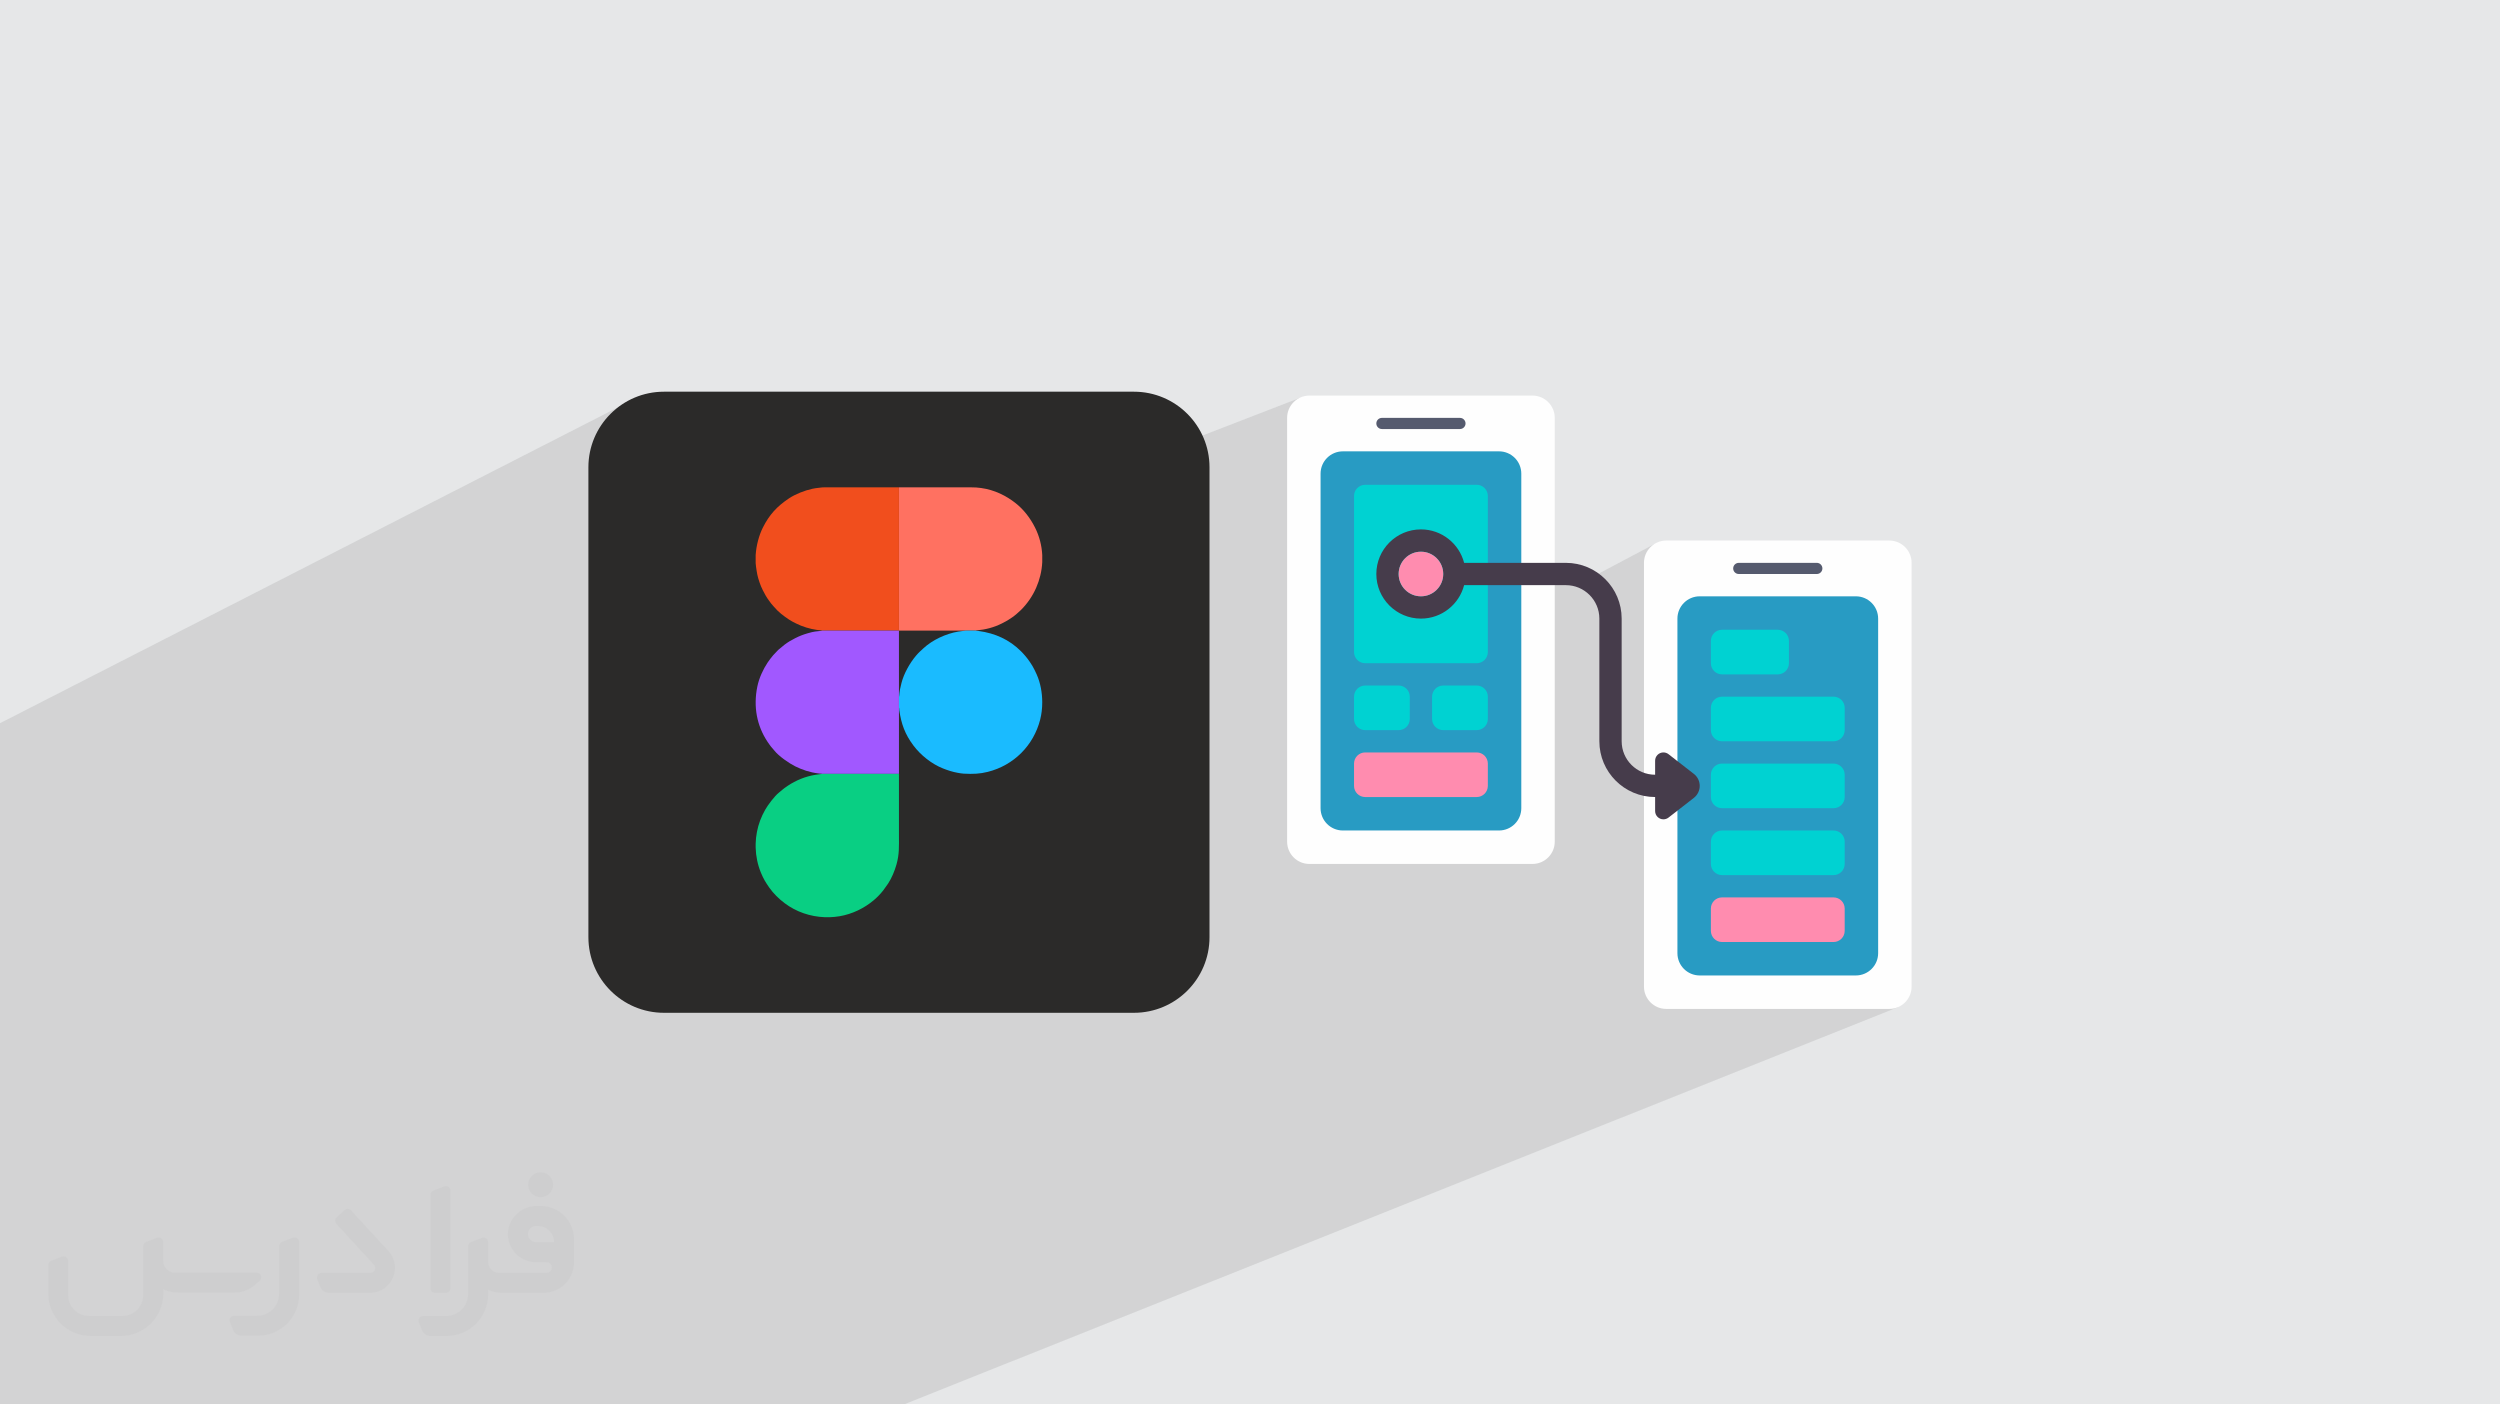 <?xml version="1.0" encoding="UTF-8"?>
<!DOCTYPE svg PUBLIC "-//W3C//DTD SVG 1.0//EN" "http://www.w3.org/TR/2001/REC-SVG-20010904/DTD/svg10.dtd">
<!-- Creator: CorelDRAW -->
<svg xmlns="http://www.w3.org/2000/svg" xml:space="preserve" width="94.192mm" height="52.917mm" version="1.0" style="shape-rendering:geometricPrecision; text-rendering:geometricPrecision; image-rendering:optimizeQuality; fill-rule:evenodd; clip-rule:evenodd"
viewBox="0 0 9404.92 5283.66"
 xmlns:xlink="http://www.w3.org/1999/xlink"
 xmlns:xodm="http://www.corel.com/coreldraw/odm/2003">
 <defs>
  <style type="text/css">
   <![CDATA[
    .fil7 {fill:#09CF83}
    .fil8 {fill:#1ABBFF}
    .fil3 {fill:#2B2A29}
    .fil6 {fill:#A158FF}
    .fil5 {fill:#F14E1D}
    .fil4 {fill:#FF7161}
    .fil9 {fill:#FEFEFE;fill-rule:nonzero}
    .fil12 {fill:#00D2D2;fill-rule:nonzero}
    .fil10 {fill:#289BC3;fill-rule:nonzero}
    .fil14 {fill:#463C4B;fill-rule:nonzero}
    .fil11 {fill:#555A6E;fill-rule:nonzero}
    .fil13 {fill:#FF8CAF;fill-rule:nonzero}
    .fil2 {fill:#373435;fill-rule:nonzero;fill-opacity:0.031}
    .fil1 {fill:#2B2A29;fill-opacity:0.102}
    .fil0 {fill:#E6E7E8}
   ]]>
  </style>
 </defs>
 <g id="Layer_x0020_1">
  <polygon class="fil0" points="-0,0 9404.92,0 9404.92,5283.66 -0,5283.66 "/>
  <path class="fil1" d="M6687.48 3375.99l452.67 412.92 -3739.96 1494.75 -3400.19 0 0 -2563.02 2416.34 -1235.21 1713.92 305.22 755.92 -292.46 900.73 659.19 183.95 23.35 250.69 -132.88c0,0 512.53,1053.9 512.53,1076.41 0,22.51 -58.88,251.72 -58.88,251.72l12.28 0zm-0.5 0l-11.78 0"/>
  <g id="_1773971070272">
   <path class="fil2" d="M1125.4 4672.59l0 197.03c0,20.41 -3.74,40.82 -11.66,59.56 -7.92,18.74 -19.16,36.25 -33.74,50.4 -14.58,14.58 -31.65,25.82 -50.4,33.74 -18.74,7.92 -39.15,11.66 -59.56,11.66l-60.82 0c-7.08,0 -14.16,-2.08 -19.99,-6.25 -5.83,-4.16 -10.41,-9.58 -12.92,-16.25l-11.24 -29.16c-0.83,-2.5 -1.25,-5.41 -1.25,-8.33 0,-2.92 1.25,-5.42 2.92,-7.92 1.67,-2.5 3.74,-4.16 6.25,-5.41 2.5,-1.25 5.41,-2.09 7.91,-1.67l86.23 0c22.08,0 42.91,-8.75 58.73,-24.57 15.41,-15.42 24.15,-36.65 24.15,-58.73l0 -179.12c0,-3.33 1.26,-6.66 3.33,-9.58 2.09,-2.92 5,-5 7.92,-6.25l40.82 -15.83c2.5,-0.84 5.41,-1.25 8.33,-0.84 2.92,0.42 5.42,1.26 7.5,2.92 2.09,1.67 4.17,3.75 5.42,6.25 1.25,2.92 2.08,5.83 2.08,8.33z"/>
   <path class="fil2" d="M2033.88 4536.8l-15 0c-59.57,0 -109.13,48.73 -108.31,107.88 0.42,27.5 12.08,54.16 31.66,73.32 19.57,19.57 46.23,30.4 74.14,30.4l39.57 0c5.42,0 10.41,2.08 14.17,5.83 3.74,3.74 5.83,8.75 5.83,14.16 0,5.42 -2.09,10.41 -5.83,14.17 -3.75,3.74 -8.75,5.83 -14.17,5.83l-179.11 0c-10.83,0 -20.83,-4.58 -28.33,-12.08 -7.5,-7.5 -11.66,-17.91 -12.08,-28.33l0 -74.98c0,-2.92 -0.83,-5.41 -2.08,-7.92 -1.25,-2.5 -3.33,-4.57 -5.42,-6.24 -2.08,-1.67 -4.99,-2.51 -7.5,-2.92 -2.92,-0.42 -5.41,0 -8.33,0.83l-41.24 15.83c-2.92,1.25 -5.83,3.33 -7.92,6.25 -2.08,2.92 -2.92,6.25 -2.92,9.58l0 179.12c0,22.08 -8.75,43.32 -24.15,58.73 -15.42,15.42 -36.65,24.57 -58.73,24.57l-86.64 0.01c-2.92,0 -5.42,0.83 -7.92,2.08 -2.5,1.25 -4.58,3.33 -6.25,5.42 -1.66,2.5 -2.5,4.99 -2.92,7.5 -0.41,2.92 0,5.41 1.26,8.33l11.24 29.16c2.5,6.67 7.08,12.5 12.91,16.66 5.83,4.16 12.91,6.25 20,5.83l60.81 0c41.24,0 80.81,-16.25 109.97,-45.82 29.16,-29.16 45.81,-68.74 45.81,-109.97l0 -18.32c15.84,7.91 33.33,12.08 50.82,12.08l157.03 0c30.41,0 59.99,-12.08 81.65,-33.74 21.66,-21.67 33.74,-50.82 33.74,-81.65l0 -85.81c0,-33.32 -13.33,-65.39 -36.65,-89.14 -23.74,-23.74 -55.82,-36.65 -89.14,-36.65zm50.39 136.2l-66.64 0c-7.92,0 -15.42,-2.5 -21.25,-7.91 -5.83,-5.42 -9.59,-12.5 -10.41,-20.42 0,-4.16 0.42,-8.75 2.08,-12.91 1.67,-4.16 3.75,-7.91 6.67,-10.82 5.83,-5.42 13.75,-8.76 21.66,-8.76l7.09 0c16.25,0 31.65,6.25 42.9,17.91 11.66,11.25 17.91,26.66 17.91,42.91z"/>
   <path class="fil2" d="M1694.39 4478.9l0 367.39c0,2.08 -0.42,4.57 -1.25,6.66 -0.84,2.09 -2.09,4.16 -3.75,5.83 -1.67,1.67 -3.33,2.92 -5.41,3.74 -2.09,0.84 -4.16,1.26 -6.67,1.26l-40.82 0c-2.08,0 -4.58,-0.42 -6.66,-1.26 -2.09,-0.83 -4.16,-2.08 -5.42,-3.74 -1.66,-1.67 -2.92,-3.74 -3.74,-5.83 -0.83,-2.09 -1.25,-4.58 -1.25,-6.66l0 -351.57c0,-3.32 0.83,-6.66 2.92,-9.58 2.08,-2.92 4.58,-5 7.91,-6.25l40.83 -15.83c2.5,-0.84 5.41,-1.25 8.33,-1.25 2.92,0.41 5.41,1.25 7.5,2.92 2.5,1.66 4.16,3.74 5.41,6.24 1.25,2.09 2.09,5 2.09,7.92z"/>
   <path class="fil2" d="M1391.56 4863.79l-153.7 0c-7.08,0 -14.17,-2.09 -20,-6.25 -5.83,-4.16 -10.41,-9.99 -13.33,-16.66l-11.24 -28.74c-0.83,-2.51 -1.25,-5.42 -0.83,-8.34 0.41,-2.92 1.25,-5.41 2.92,-7.91 1.66,-2.51 3.74,-4.16 6.24,-5.42 2.51,-1.25 5.42,-2.08 7.92,-2.08l184.11 0c3.33,0 6.66,-1.25 9.58,-2.92 2.93,-2.09 5,-4.58 6.67,-7.92 1.25,-3.33 1.67,-6.66 1.25,-9.99 -0.42,-3.33 -2.08,-6.67 -4.16,-9.17l-141.63 -154.12c-2.92,-3.33 -4.58,-7.92 -4.58,-12.5 0,-4.58 2.09,-8.75 5.83,-12.08l29.58 -27.49c3.33,-2.92 7.92,-4.58 12.5,-4.58 4.58,0.42 8.75,2.09 12.08,5.83l140.37 152.87c55.41,59.57 12.5,157.46 -69.56,157.46z"/>
   <path class="fil2" d="M977.53 4817.97l-20 17.07c-20.83,17.91 -47.49,27.91 -74.98,27.91l-211.19 0c-19.57,0 -39.15,-4.16 -57.06,-12.49l0 16.25c0,20.82 -4.16,41.65 -12.08,60.81 -7.91,19.16 -19.57,36.65 -34.57,51.65 -14.58,14.58 -32.07,26.24 -51.65,34.58 -19.16,7.91 -39.99,12.07 -60.82,12.07l-114.55 0.01c-20.83,0 -41.66,-4.17 -60.82,-12.08 -19.16,-7.92 -36.65,-19.58 -51.65,-34.58 -14.58,-14.58 -26.24,-32.07 -34.57,-51.65 -7.92,-19.16 -12.08,-39.98 -12.08,-60.81l0 -107.89c0,-3.33 1.25,-6.66 2.92,-9.58 2.09,-2.92 4.58,-5 7.92,-6.25l40.82 -15.83c2.5,-0.84 5.41,-1.26 8.33,-0.84 2.92,0.42 5.42,1.25 7.5,2.92 2.09,1.67 4.16,3.75 5.42,6.25 1.25,2.5 2.08,5 2.08,7.92l0 128.71c0,20.83 8.34,40.82 22.92,55.41 14.58,14.58 34.57,22.91 55.4,22.91l125.79 0c20.83,0 40.41,-8.34 54.99,-22.92 14.58,-14.58 22.92,-34.57 22.92,-55.4l0 -184.11c0,-3.33 1.25,-6.67 2.92,-9.59 2.08,-2.92 4.57,-4.99 7.91,-6.24l40.82 -15.84c2.51,-0.83 5.42,-1.25 8.34,-0.83 2.92,0.42 5.41,1.25 7.91,2.92 2.51,1.67 4.17,3.74 5.42,6.25 1.25,2.5 2.08,5.41 2.08,7.91l0 70.4c0,11.66 4.58,23.32 12.92,31.65 8.33,8.34 19.57,13.33 31.65,13.33l307.4 0c3.33,0 7.09,0.84 9.59,2.92 2.92,2.09 5,5 6.25,7.92 1.25,3.33 1.25,6.66 0.41,10.41 0,3.74 -2.08,6.66 -4.57,8.75z"/>
   <path class="fil2" d="M2033.88 4503.89c25.82,0 47.07,-21.25 47.07,-47.07 0,-25.83 -21.25,-47.07 -47.07,-47.07 -25.83,0 -47.08,21.24 -47.08,47.07 0,25.82 21.25,47.07 47.08,47.07z"/>
  </g>
  <g id="_1773971070656">
   <g>
    <path class="fil3" d="M2497.97 1473.54l1767.71 0c157.07,0 284.43,127.36 284.43,284.44l0 1767.71c0,157.07 -127.36,284.43 -284.43,284.43l-1767.71 0c-157.06,0 -284.43,-127.36 -284.43,-284.43l-0.01 -1767.71c0.01,-157.08 127.38,-284.44 284.46,-284.44l-0.02 0z"/>
    <path class="fil4" d="M3381.78 2372.31l249.8 0 39.54 0c0.18,-0.13 0.51,-0.48 0.64,-0.28 0.09,0.21 0.48,-0.21 0.65,-0.24 1.18,-0.27 0.85,-0.27 2.31,-0.38 32.94,-2.84 64.29,-11.03 93.74,-25.77 18.22,-9.1 23.18,-12.15 39.06,-22.93 9.87,-6.69 25.45,-20.18 33.64,-28.35 48.55,-48.55 76.35,-113.11 79.73,-179.22l0 -27.3c-1.78,-35.1 -10.58,-70.08 -26.93,-102.78 -17.72,-35.42 -42.03,-67.53 -73.18,-92.16 -35.34,-27.95 -79.11,-50.01 -129.82,-57.03l-18.68 -1.98c-2.19,-0.29 -10.69,-0.52 -23.47,-0.65l-267.02 0 0 539.06z"/>
    <path class="fil5" d="M3092.53 2372.31l289.26 0 0 -539.06 -277.36 0c-6.43,0.09 -10.49,0.2 -11.53,0.38 -15.1,2.23 -20.08,1.65 -36.98,5.22 -28.72,6.07 -64.42,20.36 -87.93,36.07 -45.33,30.35 -73.88,61.38 -98.28,110.15 -14.37,28.74 -24.59,66.61 -26.94,103.01l0 30.68c0.32,4.46 0.77,8.86 1.39,13.16 3.45,24.09 4.98,35.05 13.31,59.46 3.55,10.46 7.72,20 12.24,29.09 7.48,14.93 13.73,26.15 23.49,39.39l8.85 11.83c3,3.91 6.42,7.21 9.63,11.04 16.71,19.86 35.1,33.69 56.31,47.88 8.54,5.71 17.4,10.14 26.61,14.74 24.19,12.11 51.8,20.57 78.9,24.41l17.05 1.83c1.99,0.41 0.86,0 1.98,0.72z"/>
    <path class="fil6" d="M3092.53 2911.37l289.3 0 0.02 -249.77 -0.02 -39.53 -0.04 -249.77 -289.26 0 -2.76 0.84c-22.56,2.9 -24.64,1.51 -51.74,9.36 -17.86,5.17 -31.16,10.61 -46.42,18.26 -14.95,7.46 -26.87,14.58 -40.14,24.54l-22.19 18.25c-1.61,1.33 -2.61,2.5 -4.08,3.98l-16.2 17.07c-4.76,4.89 -17.7,22.66 -20.97,27.53 -17.42,26.14 -32.39,58.67 -38.93,90.46 -15.55,75.71 -2.1,147.35 38.58,208.37 2.24,3.35 4.25,6.04 6.65,9.53 7.57,11.04 12.53,15.08 18.13,22.31 16.96,21.95 56.54,48.8 78.53,59.81 26.55,13.29 56,23.12 86.42,26.8 2.92,0.35 5.14,0.71 7.16,0.91 3.45,0.32 5.61,-0.44 7.95,1.05z"/>
    <path class="fil7" d="M3381.81 2911.37l-289.29 0 -12.66 1.72c-4.56,0.53 -8.64,1.07 -12.64,1.73 -37.92,6.28 -72.63,20.52 -104.08,41.47 -20.11,13.42 -18.55,14.5 -32.86,25.54 -16.36,12.62 -42.86,48.34 -51.89,64.9 -7.32,13.38 -13.07,24.62 -18.7,39.71 -10.48,28.13 -16.15,57.82 -16.92,87.68l0 14.49c0.86,32.3 7.45,64.45 19.88,94.63 9.31,22.55 17.94,36.74 31.31,55.81 7.97,11.35 16.87,21.8 26.74,31.67 10.37,10.36 19.72,18.39 31.29,27.11 42.96,32.39 96.14,50.69 151.02,52.62l19.39 0c11.91,-0.42 23.83,-1.6 35.73,-3.56 47.93,-8.02 93.41,-30.27 129.09,-60.47 13.09,-11.09 25.03,-23.49 35.71,-37.08l18.29 -25.73c13.49,-20.87 24.38,-46.9 31.23,-71.17 11.01,-38.91 9.37,-66.63 9.37,-107.44 0,-77.86 0,-155.74 0,-233.6l0 -0.01z"/>
    <path class="fil8" d="M3381.81 2622.07l0.02 39.53c1.39,2.2 1.02,7.65 1.39,10.27 7.23,51.23 21.12,89.92 52.77,132.33 27.34,36.6 68.88,69.72 111.15,86.5 18.34,7.29 35.83,13.04 56.08,16.68 6.76,1.23 15.44,2.69 22.12,3.05 35.36,1.93 61.04,0.7 90.36,-6.61 97.88,-24.47 172.67,-99.24 197.48,-196.93 5.11,-20.09 7.72,-42.21 7.71,-64.72l0 -1.04c-0.13,-35.6 -6.84,-72.19 -20.68,-103.49 -5.01,-11.35 -10.21,-21.88 -16.2,-32.32 -2.95,-5.14 -6.06,-9.64 -9.48,-14.79 -9.63,-14.52 -21.69,-28.59 -33.82,-40.75 -43.36,-43.36 -97.09,-67.6 -158.54,-75.96l-9.77 -1.01c-0.2,-0.06 -0.51,-0.2 -0.65,-0.25 -0.16,-0.04 -0.46,-0.15 -0.64,-0.27l-39.54 0c-0.19,0.12 -0.51,0.01 -0.61,0.27l-26.22 3.44c-45.85,7.8 -96.95,31.13 -131.5,63.45 -11.03,10.33 -17.08,15.26 -27.37,27.43 -23,27.19 -45.39,66.63 -54.38,101.97 -5.66,22.24 -6.9,28.49 -8.78,49.61l-0.92 3.59z"/>
   </g>
   <g>
    <path class="fil9" d="M5765.03 3250.13l-839.04 0c-46.34,0 -83.9,-37.56 -83.9,-83.9l0 -1594.17c0,-46.34 37.56,-83.9 83.9,-83.9l839.04 0c46.34,0 83.9,37.56 83.9,83.9l0 1594.17c0,46.34 -37.56,83.9 -83.9,83.9l0 0z"/>
    <path class="fil10" d="M5639.17 3124.28l-587.33 0c-46.34,0 -83.9,-37.56 -83.9,-83.9l0 -1258.55c0,-46.35 37.56,-83.9 83.9,-83.9l587.33 -0.01c46.34,0 83.9,37.56 83.9,83.9l0 1258.55c0,46.35 -37.56,83.9 -83.9,83.9l0 0.01z"/>
    <path class="fil11" d="M5492.34 1614.01l-293.67 0c-11.58,0 -20.98,-9.39 -20.98,-20.97 0,-11.59 9.4,-20.98 20.98,-20.98l293.67 0c11.58,0 20.97,9.39 20.97,20.97 0,11.59 -9.39,20.98 -20.97,20.98l0 0z"/>
    <path class="fil12" d="M5555.27 2495l-419.51 0c-23.17,0 -41.96,-18.79 -41.96,-41.96l0 -587.32c0,-23.17 18.78,-41.96 41.96,-41.96l419.51 0c23.16,0 41.96,18.78 41.96,41.96l0 587.32c0,23.16 -18.79,41.96 -41.96,41.96z"/>
    <path class="fil12" d="M5261.6 2746.71l-125.85 0c-23.17,0 -41.96,-18.78 -41.96,-41.96l0 -83.9c0,-23.16 18.78,-41.95 41.96,-41.95l125.85 0c23.17,0 41.96,18.78 41.96,41.95l0 83.9c0,23.16 -18.78,41.96 -41.96,41.96z"/>
    <path class="fil13" d="M5555.27 2998.42l-419.51 0c-23.17,0 -41.96,-18.78 -41.96,-41.96l0 -83.9c0,-23.16 18.78,-41.95 41.96,-41.95l419.51 0c23.16,0 41.96,18.78 41.96,41.95l0 83.9c0,23.17 -18.79,41.96 -41.96,41.96z"/>
    <path class="fil12" d="M5555.27 2746.71l-125.86 0c-23.16,0 -41.95,-18.78 -41.95,-41.96l0 -83.9c0,-23.16 18.78,-41.95 41.95,-41.95l125.86 0c23.16,0 41.96,18.78 41.96,41.95l0 83.9c0,23.16 -18.79,41.96 -41.96,41.96z"/>
    <path class="fil9" d="M7107.49 3795.5l-839.04 0c-46.34,0 -83.9,-37.56 -83.9,-83.9l0 -1594.17c0,-46.34 37.56,-83.9 83.9,-83.9l839.04 0c46.34,0 83.9,37.56 83.9,83.9l0 1594.17c0,46.34 -37.56,83.9 -83.9,83.9l0 0z"/>
    <path class="fil10" d="M6981.63 3669.65l-587.32 0c-46.34,0 -83.9,-37.56 -83.9,-83.9l0 -1258.56c0,-46.34 37.56,-83.9 83.9,-83.9l587.32 0c46.34,0 83.9,37.56 83.9,83.9l0 1258.56c0,46.34 -37.56,83.9 -83.9,83.9z"/>
    <path class="fil11" d="M6834.8 2159.38l-293.67 0c-11.58,0 -20.98,-9.39 -20.98,-20.98 0,-11.58 9.4,-20.97 20.98,-20.97l293.67 0c11.58,0 20.98,9.39 20.98,20.97 0,11.59 -9.4,20.98 -20.98,20.98z"/>
    <path class="fil12" d="M6687.96 2536.95l-209.75 0c-23.16,0 -41.96,-18.78 -41.96,-41.96l0 -83.9c0,-23.16 18.78,-41.95 41.96,-41.95l209.75 0c23.17,0 41.96,18.78 41.96,41.96l0 83.9c0,23.16 -18.78,41.95 -41.96,41.95l0 0z"/>
    <path class="fil12" d="M6897.73 2788.66l-419.51 0c-23.16,0 -41.96,-18.78 -41.96,-41.95l0 -83.9c0,-23.17 18.78,-41.96 41.96,-41.96l419.51 0c23.16,0 41.96,18.78 41.96,41.96l0 83.9c0,23.16 -18.78,41.95 -41.96,41.95l0 0z"/>
    <path class="fil12" d="M6897.73 3040.37l-419.51 0c-23.16,0 -41.96,-18.78 -41.96,-41.95l0 -83.9c0,-23.16 18.78,-41.96 41.96,-41.96l419.51 0c23.16,0 41.96,18.79 41.96,41.96l0 83.9c0,23.16 -18.78,41.96 -41.96,41.96l0 -0.01z"/>
    <path class="fil12" d="M6897.73 3292.09l-419.51 0c-23.16,0 -41.96,-18.78 -41.96,-41.96l0 -83.9c0,-23.16 18.78,-41.96 41.96,-41.96l419.51 0.01c23.16,0 41.96,18.78 41.96,41.95l0 83.9c0,23.17 -18.78,41.96 -41.96,41.96l0 0z"/>
    <path class="fil13" d="M6897.73 3543.79l-419.51 0c-23.16,0 -41.96,-18.78 -41.96,-41.96l0 -83.9c0,-23.16 18.78,-41.95 41.96,-41.95l419.51 0c23.16,0 41.96,18.78 41.96,41.95l0 83.91c0,23.16 -18.78,41.95 -41.96,41.95l0 0z"/>
    <path class="fil14" d="M6372.23 2911.33l-95.33 -74.15c-5.48,-4.25 -12.22,-6.58 -19.17,-6.58 -17.25,0 -31.23,13.99 -31.23,31.23l0 52.68c-69.39,0 -125.86,-56.45 -125.86,-125.86l0 -461.47c0,-115.65 -94.1,-209.75 -209.76,-209.75l-382.88 0c-18.67,-72.29 -84.44,-125.86 -162.49,-125.86 -92.53,0 -167.81,75.28 -167.81,167.81 0,92.53 75.28,167.82 167.81,167.82 78.05,0 143.82,-53.57 162.49,-125.86l382.88 0c69.39,0 125.86,56.45 125.86,125.85l0 461.47c0,115.66 94.1,209.76 209.76,209.76l0 52.67c0,17.25 13.98,31.23 31.23,31.23 6.95,0 13.69,-2.32 19.17,-6.58l95.33 -74.14c13.93,-10.83 22.08,-27.5 22.08,-45.14 0,-17.64 -8.15,-34.3 -22.08,-45.14l0 0.01zm-942.82 -751.95c0,46.27 -37.64,83.9 -83.9,83.9 -46.26,0 -83.9,-37.63 -83.9,-83.9 0,-46.27 37.64,-83.9 83.9,-83.9 46.26,0 83.9,37.63 83.9,83.9z"/>
    <circle class="fil13" cx="5345.51" cy="2159.38" r="83.9"/>
   </g>
  </g>
 </g>
</svg>

